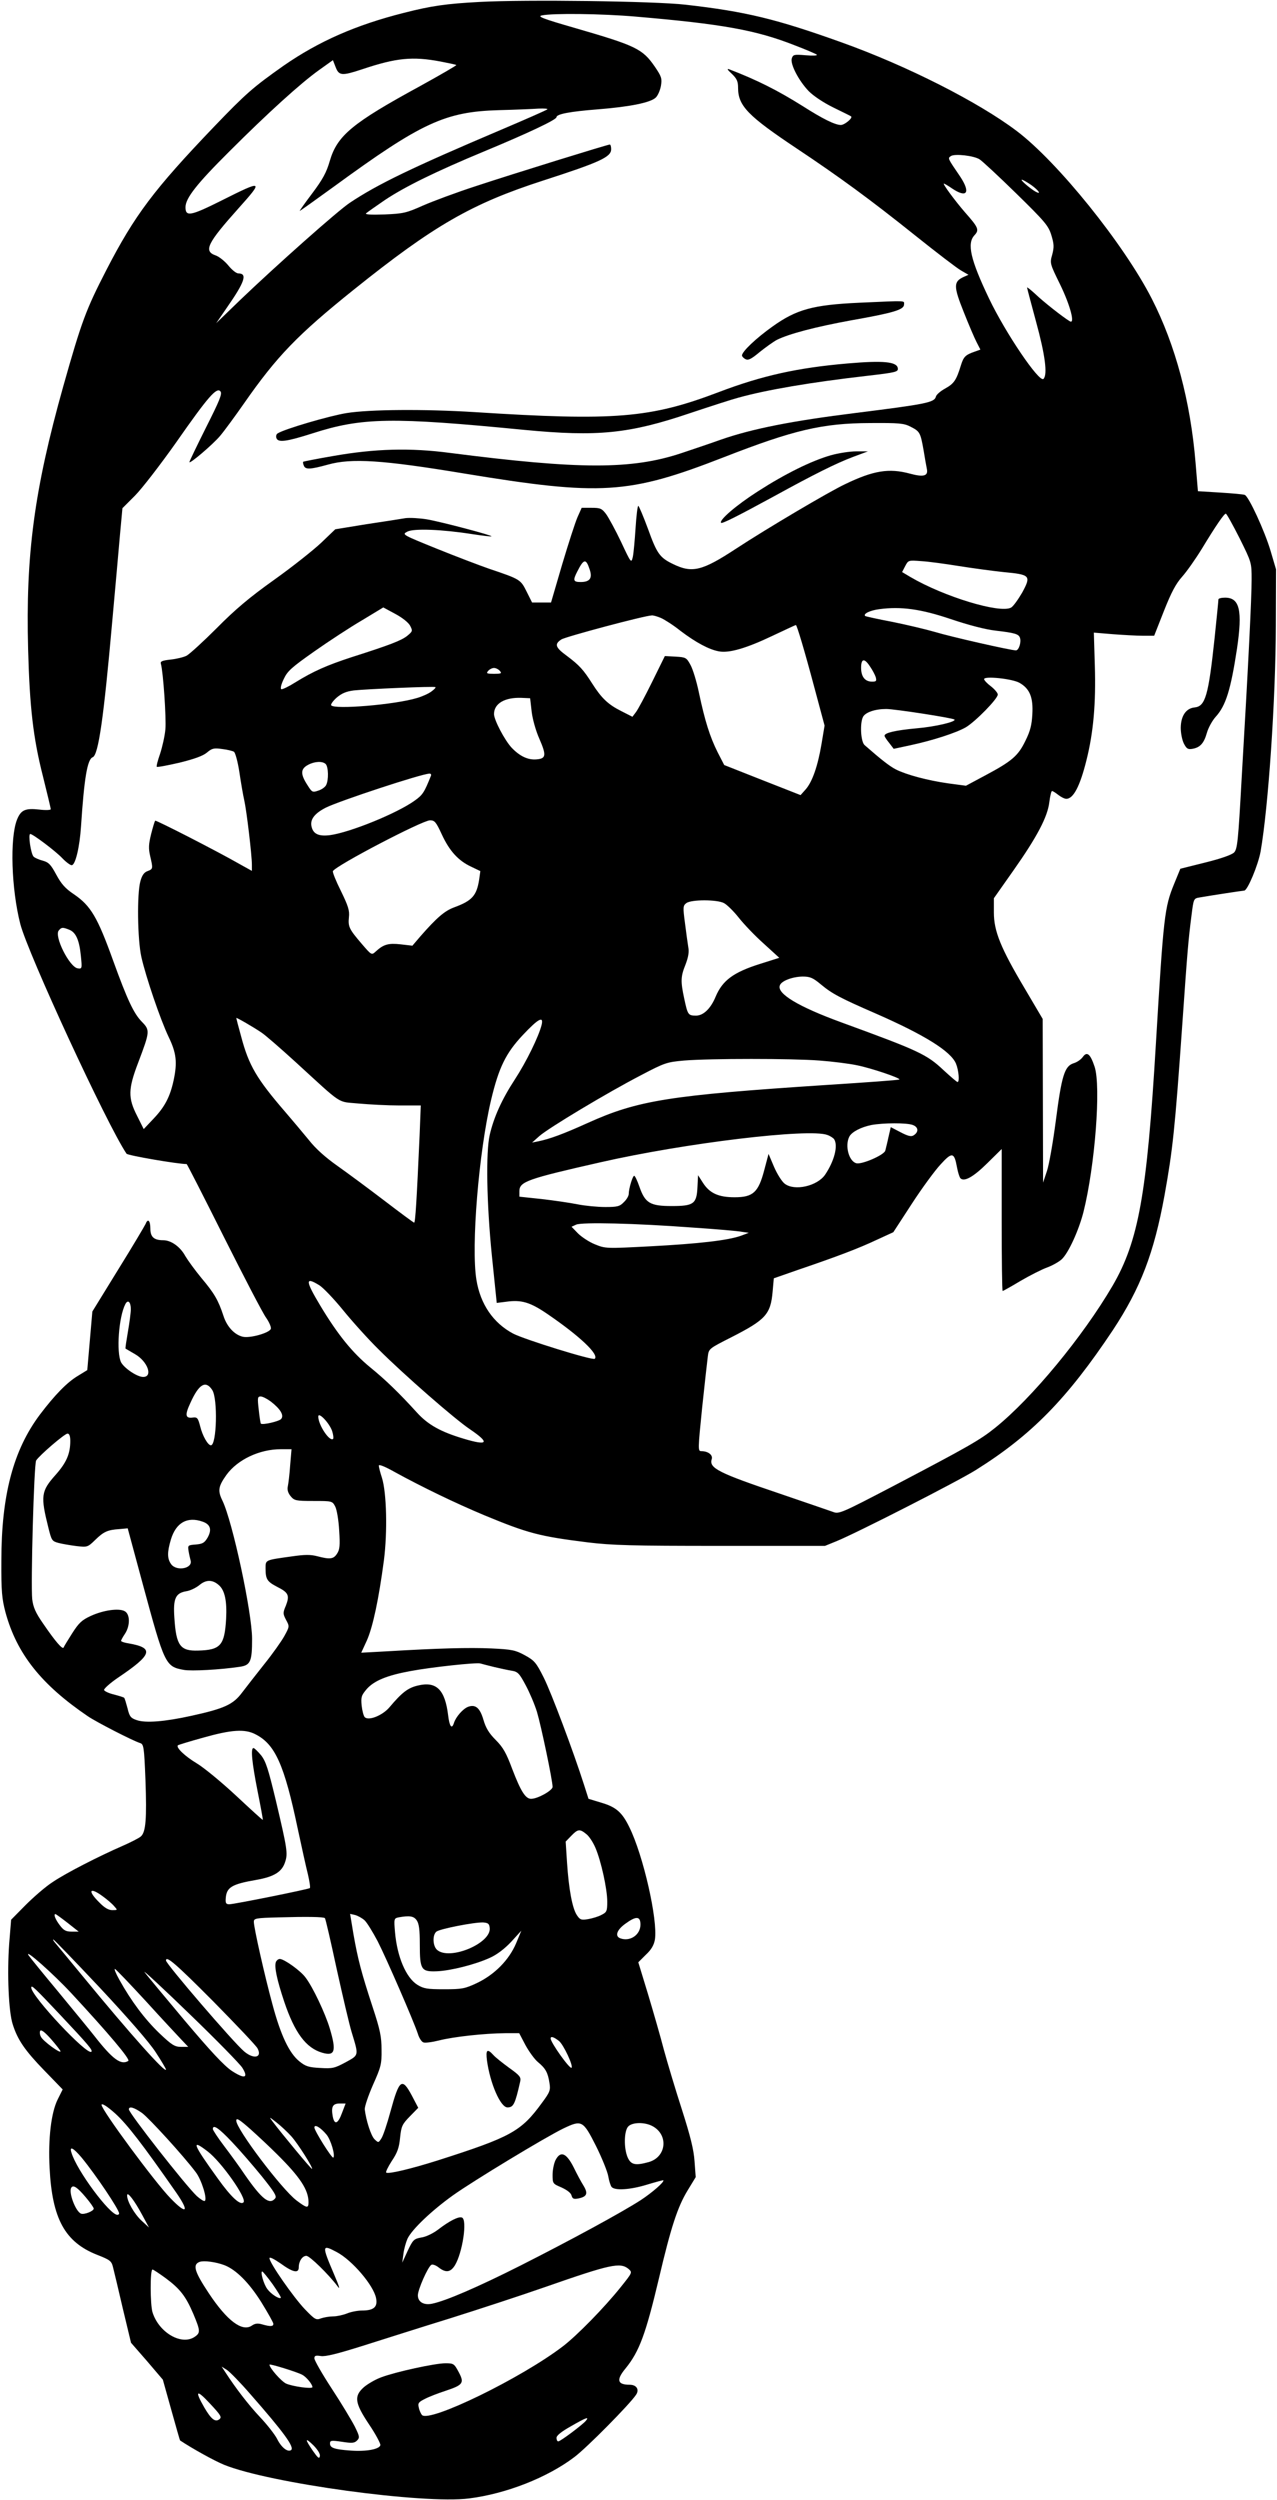 <?xml version="1.0" standalone="no"?>
<!DOCTYPE svg PUBLIC "-//W3C//DTD SVG 20010904//EN"
 "http://www.w3.org/TR/2001/REC-SVG-20010904/DTD/svg10.dtd">
<svg version="1.0" xmlns="http://www.w3.org/2000/svg"
 width="654pt" height="1280pt" viewBox="0 0 654 1280"
 preserveAspectRatio="xMidYMid meet">
<g transform="translate(0,1280) scale(0.1,-0.1)"
fill="#000000" stroke="none">
<path d="M2455 12790 c-169 -9 -247 -20 -387 -56 -246 -62 -436 -146 -615
-270 -156 -110 -193 -142 -358 -314 -307 -321 -405 -451 -550 -732 -105 -204
-127 -263 -221 -596 -149 -531 -193 -863 -180 -1347 8 -297 26 -454 76 -650
22 -88 40 -164 40 -168 0 -5 -27 -6 -59 -2 -72 8 -94 -2 -114 -52 -37 -94 -29
-354 17 -534 39 -151 442 -1024 544 -1176 6 -9 261 -53 308 -53 2 0 88 -168
190 -372 103 -205 200 -392 217 -415 16 -23 27 -49 24 -57 -8 -21 -108 -49
-144 -40 -42 10 -81 51 -99 108 -26 79 -47 115 -112 192 -33 40 -70 91 -83
113 -26 48 -73 81 -113 81 -48 0 -66 17 -66 60 0 41 -13 53 -24 24 -4 -9 -66
-114 -140 -233 l-133 -216 -13 -150 -13 -150 -49 -30 c-55 -33 -118 -98 -193
-197 -137 -182 -198 -414 -198 -748 -1 -159 3 -196 21 -265 58 -213 184 -371
423 -533 48 -32 228 -124 265 -136 20 -6 22 -15 29 -190 7 -198 2 -267 -24
-289 -9 -8 -50 -29 -91 -47 -126 -55 -292 -140 -360 -186 -36 -23 -98 -77
-139 -118 l-74 -75 -10 -123 c-11 -153 -3 -347 18 -412 25 -80 63 -135 162
-237 l94 -97 -25 -50 c-34 -67 -50 -203 -42 -352 13 -261 79 -380 244 -445 66
-26 73 -31 81 -64 5 -20 28 -115 50 -211 l42 -175 82 -94 81 -95 43 -154 c24
-86 44 -156 45 -157 63 -42 175 -104 226 -125 232 -94 1019 -202 1255 -172
190 24 401 107 539 212 64 48 283 270 315 318 19 27 3 52 -32 52 -64 0 -70 25
-21 84 70 86 103 175 171 462 61 260 95 364 146 448 l42 69 -6 81 c-4 60 -21
128 -65 266 -33 102 -74 239 -92 305 -17 66 -54 194 -81 284 l-50 164 39 39
c28 26 41 49 46 77 16 100 -60 433 -131 576 -37 76 -68 103 -143 125 l-66 20
-23 72 c-55 172 -167 470 -206 548 -39 78 -48 88 -97 115 -48 26 -65 30 -172
35 -114 5 -269 1 -538 -15 l-128 -7 29 63 c31 70 61 213 87 409 19 148 14 348
-10 424 -9 27 -16 55 -16 62 0 8 32 -5 80 -32 142 -78 312 -160 460 -222 225
-93 282 -108 530 -139 124 -15 223 -18 680 -18 l535 0 59 24 c99 40 615 303
713 364 286 179 468 365 702 716 143 217 211 395 265 691 42 234 53 334 91
875 27 388 31 431 47 557 11 87 11 88 42 93 63 11 221 35 228 35 17 0 71 130
84 200 40 230 77 777 78 1155 l1 290 -28 95 c-30 101 -112 279 -132 286 -6 3
-63 8 -126 12 l-114 7 -12 145 c-26 315 -103 603 -224 840 -143 280 -483 702
-693 860 -196 148 -563 334 -896 453 -332 119 -490 158 -800 193 -157 18 -814
27 -1055 14z m800 -75 c445 -38 617 -69 815 -147 58 -22 109 -44 113 -48 5 -5
-20 -6 -56 -3 -60 5 -65 4 -72 -16 -9 -29 36 -115 87 -168 25 -25 76 -59 127
-84 47 -23 88 -43 90 -45 9 -9 -34 -44 -53 -44 -31 1 -92 31 -197 98 -126 79
-233 133 -374 187 -14 5 -10 -2 13 -23 26 -25 32 -39 32 -72 0 -92 51 -144
300 -310 219 -146 375 -260 605 -444 110 -88 217 -170 237 -181 l38 -22 -25
-11 c-52 -24 -52 -48 0 -178 26 -66 56 -136 67 -157 l19 -37 -28 -10 c-49 -17
-58 -26 -72 -71 -23 -75 -35 -93 -80 -118 -24 -13 -46 -32 -48 -42 -8 -30 -50
-38 -408 -83 -330 -41 -532 -81 -693 -137 -64 -23 -155 -53 -202 -69 -255 -85
-522 -84 -1185 1 -204 27 -385 22 -600 -16 -82 -14 -151 -28 -152 -29 -2 -2
-1 -11 3 -20 8 -21 32 -20 123 5 121 34 279 24 696 -45 704 -116 844 -107
1332 83 359 140 505 174 748 175 151 1 174 -1 209 -19 47 -24 50 -30 66 -120
6 -38 14 -82 17 -97 7 -35 -17 -42 -87 -23 -107 29 -187 16 -332 -54 -85 -40
-404 -229 -558 -330 -175 -115 -226 -127 -325 -78 -66 32 -81 53 -126 178 -24
65 -47 119 -50 119 -4 0 -10 -51 -14 -113 -4 -62 -10 -129 -14 -148 -8 -34 -9
-33 -60 76 -29 61 -64 125 -77 143 -22 29 -30 32 -75 32 l-50 0 -21 -47 c-12
-27 -47 -136 -79 -243 l-57 -195 -48 0 -49 0 -28 56 c-31 62 -32 63 -192 117
-49 17 -170 63 -269 103 -177 72 -178 72 -150 87 33 17 175 12 334 -13 52 -8
96 -13 97 -11 5 5 -260 75 -331 87 -37 6 -87 9 -110 6 -22 -4 -113 -18 -200
-31 l-159 -26 -71 -68 c-39 -37 -147 -123 -241 -190 -128 -91 -201 -153 -295
-248 -69 -69 -138 -132 -154 -141 -15 -8 -53 -17 -82 -20 -44 -5 -54 -9 -50
-22 12 -42 28 -279 23 -335 -3 -35 -16 -91 -27 -125 -12 -34 -20 -65 -17 -67
3 -3 55 7 116 21 77 19 121 35 141 52 26 22 36 24 78 18 26 -3 54 -10 60 -14
7 -4 20 -52 28 -105 8 -54 19 -118 25 -144 12 -53 39 -280 39 -329 l0 -32 -63
35 c-117 67 -428 226 -432 222 -3 -2 -12 -33 -21 -68 -13 -53 -14 -74 -5 -113
15 -65 15 -66 -13 -77 -18 -6 -29 -22 -37 -52 -18 -64 -15 -298 5 -388 23
-102 97 -320 140 -410 39 -81 45 -129 25 -222 -18 -83 -45 -135 -101 -194
l-52 -55 -34 68 c-47 92 -46 137 6 273 60 159 61 165 18 209 -41 42 -74 112
-146 311 -81 225 -115 282 -201 341 -45 30 -65 53 -91 101 -28 52 -39 63 -68
71 -19 5 -41 14 -48 21 -14 14 -29 116 -17 116 13 0 129 -87 164 -124 19 -20
41 -36 48 -36 19 0 41 92 48 200 16 243 32 343 60 353 29 12 56 200 100 697
15 162 32 359 39 437 l13 141 64 64 c35 35 130 158 212 274 164 235 207 283
226 260 10 -12 -4 -46 -74 -185 -47 -94 -85 -173 -85 -177 0 -12 120 90 157
134 22 26 77 101 123 167 168 241 274 351 562 582 409 328 603 440 968 558
294 95 350 121 350 161 0 13 -3 24 -7 24 -11 0 -489 -148 -683 -212 -102 -33
-225 -79 -275 -101 -83 -37 -99 -41 -195 -45 -69 -2 -102 -1 -95 6 6 5 48 35
95 67 103 69 262 147 510 250 224 93 370 162 370 175 0 16 70 29 210 40 164
13 270 34 298 60 11 10 23 38 27 61 6 37 3 47 -31 97 -64 93 -97 108 -414 200
-160 46 -190 58 -165 63 55 12 308 9 480 -6z m-999 -230 c42 -8 79 -16 81 -18
2 -2 -81 -50 -184 -107 -349 -190 -426 -254 -464 -384 -17 -59 -36 -94 -90
-166 -37 -49 -66 -90 -64 -90 2 0 82 57 177 126 448 327 568 382 843 390 83 2
174 6 203 8 29 1 49 0 45 -4 -4 -4 -111 -51 -238 -105 -452 -192 -631 -278
-773 -373 -61 -40 -377 -321 -562 -498 l-123 -119 55 80 c92 132 106 175 59
175 -11 0 -33 18 -51 40 -17 21 -46 45 -65 52 -64 22 -44 62 117 242 129 144
125 146 -86 40 -160 -80 -186 -85 -186 -35 0 46 57 119 225 286 196 196 367
351 460 417 l70 50 14 -36 c17 -44 32 -45 135 -11 176 59 259 67 402 40z
m2761 -501 c13 -8 97 -86 187 -174 147 -144 165 -165 180 -213 14 -46 15 -61
5 -100 -13 -45 -12 -47 40 -153 53 -109 78 -206 50 -189 -34 20 -138 102 -176
139 -24 22 -43 37 -43 34 0 -4 21 -82 46 -175 46 -168 60 -271 38 -293 -21
-21 -194 234 -279 412 -95 199 -114 282 -74 324 25 27 20 39 -49 117 -52 60
-116 147 -108 147 3 0 22 -11 42 -25 76 -51 96 -22 42 60 -66 97 -65 94 -48
106 20 13 118 2 147 -17z m264 -131 c39 -28 55 -52 22 -34 -28 16 -79 60 -70
61 5 0 26 -12 48 -27z m1067 -1808 c62 -125 62 -125 62 -213 0 -92 -16 -422
-51 -1017 -18 -326 -22 -362 -39 -380 -13 -12 -66 -31 -147 -51 l-128 -32 -32
-78 c-49 -120 -54 -163 -93 -814 -46 -776 -89 -1014 -222 -1243 -152 -260
-413 -576 -601 -727 -78 -63 -138 -97 -521 -298 -268 -140 -280 -145 -310
-133 -17 6 -139 48 -271 93 -314 106 -365 131 -350 177 7 21 -18 41 -53 41
-18 0 -18 6 4 223 13 122 26 240 29 262 5 40 6 40 120 98 177 90 202 118 212
235 l6 67 126 44 c200 68 310 110 401 153 l85 39 95 146 c52 80 118 170 147
201 59 65 70 63 84 -14 5 -27 13 -52 18 -57 19 -19 65 6 137 77 l74 73 0 -363
c0 -200 2 -364 5 -364 2 0 44 23 92 52 48 28 109 59 137 69 27 10 60 29 73 41
35 32 88 149 112 243 59 237 90 642 57 743 -22 66 -39 80 -60 51 -9 -13 -30
-28 -48 -33 -46 -15 -61 -63 -91 -296 -14 -107 -34 -222 -45 -255 l-20 -60 -1
419 -1 419 -92 156 c-123 207 -158 293 -158 389 l0 73 100 142 c121 172 175
274 184 350 4 32 10 57 14 57 4 0 18 -9 32 -20 14 -11 32 -20 41 -20 36 0 70
64 103 197 36 143 49 292 43 486 l-5 168 96 -8 c53 -4 123 -8 155 -8 l58 0 50
127 c38 96 61 139 93 175 24 27 69 91 101 143 72 119 114 180 123 180 4 0 35
-56 70 -125z m-3328 -161 c15 -44 1 -64 -46 -64 -38 0 -41 8 -18 53 34 67 45
69 64 11z m1890 18 c69 -11 172 -25 229 -31 138 -13 143 -18 96 -105 -21 -36
-46 -71 -57 -77 -58 -31 -344 56 -516 157 l-42 25 16 31 c16 30 16 30 82 25
37 -2 123 -14 192 -25z m-2810 -305 c14 -27 14 -29 -15 -53 -31 -24 -87 -46
-285 -109 -125 -41 -194 -71 -288 -129 -33 -21 -65 -36 -71 -35 -6 3 -2 23 12
52 19 41 39 59 157 142 74 52 184 124 244 159 l109 66 61 -33 c36 -19 67 -44
76 -60z m2770 33 c92 -31 177 -53 230 -59 95 -11 116 -17 123 -35 9 -22 -5
-66 -20 -66 -26 0 -335 70 -417 95 -45 13 -142 36 -216 51 -74 14 -137 28
-139 30 -12 11 25 29 72 35 111 15 213 1 367 -51z m-1485 6 c18 -8 64 -37 100
-66 78 -59 146 -96 197 -105 52 -10 141 16 275 80 64 30 117 55 119 55 5 0 43
-126 96 -325 l51 -190 -16 -96 c-19 -112 -47 -193 -82 -232 l-25 -28 -196 77
-195 77 -34 66 c-40 80 -65 161 -95 302 -12 59 -32 124 -44 145 -20 37 -24 39
-76 42 l-55 3 -65 -132 c-36 -73 -73 -142 -83 -155 l-18 -24 -57 29 c-68 34
-102 67 -149 141 -45 71 -66 94 -130 142 -59 43 -65 60 -28 84 21 14 426 122
463 123 7 1 28 -5 47 -13z m1071 -249 c12 -17 25 -42 29 -54 5 -20 3 -23 -19
-23 -36 0 -56 25 -56 71 0 48 17 51 46 6z m-1896 -22 c11 -13 7 -15 -30 -15
-37 0 -41 2 -30 15 7 8 20 15 30 15 10 0 23 -7 30 -15z m2661 -61 c53 -30 71
-75 66 -161 -3 -56 -11 -87 -36 -137 -37 -76 -68 -103 -205 -176 l-99 -53 -90
12 c-106 15 -214 44 -268 71 -33 17 -73 48 -161 125 -20 17 -25 113 -8 145 13
23 61 40 119 40 43 0 341 -46 349 -54 11 -11 -98 -37 -194 -45 -108 -10 -164
-23 -164 -38 0 -5 11 -21 24 -37 l23 -30 84 18 c117 25 236 64 285 92 49 29
164 146 164 168 0 8 -16 27 -35 42 -19 14 -35 31 -35 37 0 17 144 2 181 -19z
m-3011 -44 c-14 -11 -47 -26 -75 -34 -112 -34 -425 -60 -439 -37 -3 5 10 23
28 39 26 22 49 32 88 37 64 7 411 22 418 17 3 -2 -6 -12 -20 -22z m513 -105
c5 -40 22 -99 39 -137 37 -85 35 -102 -14 -106 -44 -4 -86 16 -128 60 -36 39
-90 142 -90 172 0 54 55 86 140 83 l45 -2 8 -70z m-1055 -267 c14 -14 16 -82
2 -108 -5 -10 -23 -23 -40 -28 -29 -10 -32 -9 -54 26 -38 58 -38 85 2 106 33
18 74 20 90 4z m539 -60 c-34 -85 -42 -98 -83 -127 -90 -65 -331 -163 -434
-177 -56 -7 -85 5 -94 42 -10 37 14 69 73 99 68 34 489 173 530 174 7 1 11 -5
8 -11z m56 -301 c39 -84 84 -134 151 -165 l46 -22 -6 -43 c-13 -83 -36 -109
-129 -143 -48 -18 -88 -52 -172 -148 l-41 -48 -60 7 c-63 7 -88 0 -128 -37
-21 -19 -21 -19 -71 39 -65 76 -71 88 -66 137 4 34 -4 58 -41 134 -26 52 -44
97 -41 102 18 30 457 259 497 260 24 0 31 -8 61 -73z m1445 -351 c15 -8 49
-41 75 -74 26 -33 83 -93 128 -133 l80 -73 -98 -31 c-137 -43 -193 -85 -228
-168 -25 -61 -63 -97 -100 -97 -41 0 -43 4 -61 88 -19 89 -18 112 7 174 14 37
19 64 14 88 -3 19 -11 75 -17 124 -11 82 -10 89 7 102 25 19 157 19 193 0z
m-3354 -136 c34 -13 52 -52 60 -133 7 -67 6 -68 -16 -65 -42 6 -122 165 -97
194 14 17 20 17 53 4z m3851 -281 c58 -48 98 -69 284 -150 248 -109 381 -192
407 -255 14 -34 19 -94 8 -94 -4 0 -35 27 -71 60 -87 82 -126 100 -523 245
-222 81 -333 148 -316 190 8 23 64 44 116 45 39 0 53 -6 95 -41z m-2867 -245
c19 -12 97 -80 175 -151 248 -227 211 -202 323 -213 55 -5 149 -10 209 -10
l110 0 -6 -152 c-15 -337 -22 -448 -28 -448 -3 0 -72 51 -153 113 -80 61 -188
141 -239 177 -61 43 -112 88 -148 134 -31 38 -86 103 -122 145 -144 167 -185
236 -224 384 -14 50 -25 93 -25 95 0 4 85 -45 128 -74z m1436 39 c-15 -60 -78
-189 -138 -281 -66 -101 -107 -192 -128 -283 -20 -87 -16 -348 11 -617 l25
-243 48 6 c78 11 123 -2 212 -63 164 -112 265 -207 242 -229 -10 -10 -361 99
-418 129 -102 54 -168 151 -188 275 -28 170 12 654 75 921 40 168 76 240 162
332 80 85 108 100 97 53z m1423 -183 c67 -5 153 -16 191 -24 75 -15 225 -66
218 -73 -2 -3 -170 -15 -373 -28 -806 -53 -965 -78 -1224 -195 -124 -56 -194
-82 -254 -94 l-30 -6 37 33 c46 41 349 223 521 312 122 64 132 67 220 75 135
11 553 11 694 0z m478 -330 c29 -11 31 -36 4 -53 -12 -8 -29 -4 -67 16 l-50
26 -12 -52 c-6 -29 -14 -59 -16 -68 -6 -23 -120 -72 -148 -65 -39 10 -60 91
-36 137 13 24 59 48 113 59 60 11 181 12 212 0z m-438 -51 c15 -5 31 -16 35
-22 21 -33 1 -111 -46 -181 -40 -59 -158 -86 -208 -46 -14 11 -38 49 -54 86
l-28 66 -22 -83 c-30 -114 -57 -139 -152 -139 -83 0 -128 21 -162 74 l-25 39
-3 -60 c-4 -87 -19 -98 -132 -98 -110 0 -136 15 -165 98 -11 32 -23 57 -27 57
-8 0 -28 -66 -28 -93 0 -10 -11 -29 -25 -42 -21 -22 -33 -25 -95 -25 -39 0
-103 6 -143 14 -40 8 -123 20 -184 27 l-113 12 0 28 c0 49 40 63 415 148 434
99 1070 175 1162 140z m-692 -474 c121 -8 236 -18 255 -22 l35 -5 -40 -15
c-67 -24 -218 -41 -462 -54 -229 -12 -232 -12 -286 10 -30 12 -69 38 -87 56
l-33 34 24 11 c31 13 300 7 594 -15z m-1909 -296 c18 -11 73 -68 121 -127 48
-59 130 -150 183 -202 126 -126 389 -356 467 -408 103 -70 93 -86 -33 -48
-117 35 -182 71 -239 134 -92 101 -159 166 -240 232 -90 74 -165 166 -254 314
-78 130 -79 151 -5 105z m-966 -122 c0 -18 -7 -70 -15 -116 -8 -47 -14 -85
-12 -86 1 -1 23 -13 48 -28 65 -37 94 -117 42 -117 -31 0 -97 45 -113 75 -25
51 -12 233 22 298 13 25 28 11 28 -26z m417 -414 c29 -44 23 -283 -7 -283 -15
0 -43 48 -55 98 -11 42 -15 47 -38 44 -38 -5 -41 13 -12 75 44 98 79 117 112
66z m300 -59 c48 -37 69 -70 53 -89 -11 -13 -96 -32 -104 -24 -2 2 -7 34 -11
72 -7 60 -6 67 10 67 10 0 33 -12 52 -26z m314 -151 c6 -19 8 -37 5 -40 -17
-17 -76 71 -76 114 0 27 57 -33 71 -74z m-1341 -50 c0 -67 -20 -112 -75 -174
-75 -84 -78 -108 -37 -272 16 -64 18 -68 52 -77 19 -5 61 -12 92 -16 55 -6 57
-6 95 31 44 43 64 52 124 56 l43 4 77 -285 c112 -414 116 -423 211 -440 38 -7
186 1 286 16 55 8 63 27 63 143 0 134 -100 601 -152 708 -25 51 -21 73 21 132
57 78 169 131 278 131 l55 0 -7 -82 c-3 -46 -9 -94 -12 -108 -4 -17 1 -34 14
-50 19 -23 26 -25 117 -25 96 0 97 0 112 -29 8 -16 17 -68 20 -122 5 -77 3
-98 -11 -119 -18 -28 -36 -30 -101 -13 -35 9 -63 9 -132 -1 -136 -19 -133 -17
-133 -61 0 -56 8 -68 60 -95 58 -29 64 -44 44 -96 -16 -37 -15 -42 1 -73 18
-33 18 -34 -9 -83 -15 -27 -61 -92 -103 -144 -41 -52 -92 -117 -114 -146 -45
-60 -90 -81 -259 -118 -136 -30 -235 -38 -280 -22 -30 10 -37 18 -47 61 -7 26
-14 50 -17 53 -2 3 -26 10 -52 17 -26 6 -49 17 -51 23 -2 6 30 35 71 63 177
119 187 153 54 176 -21 3 -38 9 -38 13 0 3 9 20 20 36 27 41 27 101 -2 116
-30 16 -109 5 -174 -25 -45 -21 -60 -35 -94 -88 -22 -35 -42 -67 -44 -73 -5
-13 -43 31 -105 122 -39 56 -51 84 -56 125 -8 76 9 690 20 710 15 25 146 138
161 138 9 0 14 -13 14 -37z m678 -414 c40 -14 48 -41 25 -82 -16 -27 -26 -32
-61 -35 -40 -3 -41 -4 -36 -35 3 -18 8 -38 10 -46 13 -42 -73 -58 -100 -19
-20 28 -20 61 -1 125 26 87 84 120 163 92z m84 -326 c29 -26 41 -80 36 -172
-8 -135 -28 -159 -143 -162 -92 -3 -113 25 -122 168 -7 99 6 127 62 136 20 3
50 18 67 32 34 28 67 28 100 -2z m1408 -418 c30 -7 71 -16 90 -19 32 -5 40
-14 72 -74 20 -37 46 -98 58 -137 21 -70 80 -351 80 -384 0 -18 -76 -61 -110
-61 -29 0 -53 39 -96 151 -31 83 -47 112 -85 150 -35 35 -51 62 -63 103 -18
62 -41 81 -79 67 -26 -10 -62 -51 -72 -82 -11 -35 -23 -20 -30 39 -16 131 -60
175 -155 152 -51 -12 -81 -35 -146 -112 -35 -41 -106 -70 -126 -50 -6 6 -13
33 -16 60 -4 44 -1 52 27 85 38 42 103 69 223 91 106 20 338 45 358 39 8 -2
40 -11 70 -18z m-1221 -345 c100 -51 147 -155 216 -484 20 -93 43 -198 52
-233 8 -35 13 -66 10 -70 -7 -6 -383 -82 -413 -83 -16 0 -20 6 -18 30 4 57 30
73 157 95 91 16 131 41 147 91 15 44 11 68 -47 314 -39 162 -51 201 -76 233
-17 20 -34 37 -39 37 -15 0 -8 -73 21 -220 16 -80 28 -146 27 -148 -2 -1 -63
55 -137 124 -74 69 -165 144 -202 166 -60 36 -107 81 -96 92 2 2 60 20 129 39
145 41 214 46 269 17z m1693 -510 c14 -10 35 -42 47 -70 29 -67 61 -211 61
-277 0 -48 -3 -54 -29 -67 -16 -9 -47 -18 -69 -22 -36 -6 -42 -3 -58 21 -23
35 -41 132 -50 268 l-7 108 29 30 c33 34 43 36 76 9z m-2476 -319 c21 -15 48
-38 58 -50 19 -21 19 -21 -9 -21 -19 0 -40 12 -66 39 -62 61 -51 82 17 32z
m-180 -136 l57 -45 -36 0 c-29 0 -41 6 -61 33 -23 30 -33 57 -22 57 2 0 30
-20 62 -45z m1521 13 c13 -12 42 -60 67 -107 46 -90 184 -408 206 -474 6 -21
19 -41 28 -44 8 -4 45 1 81 10 75 19 231 36 338 37 l72 0 32 -61 c18 -33 47
-73 64 -87 39 -32 51 -54 59 -107 6 -36 3 -46 -38 -101 -107 -147 -157 -175
-536 -296 -133 -42 -249 -70 -262 -62 -4 3 9 29 28 59 29 43 38 68 43 120 6
59 11 69 50 109 l43 44 -32 61 c-51 96 -65 86 -110 -79 -17 -63 -38 -126 -47
-139 -15 -23 -15 -23 -35 -4 -18 18 -43 95 -50 153 -1 14 18 70 42 125 41 92
45 106 44 180 0 67 -7 102 -46 220 -57 174 -75 242 -98 373 l-17 103 26 -6
c14 -4 36 -16 48 -27z m-203 11 c3 -2 30 -119 60 -259 31 -140 65 -286 77
-325 37 -122 38 -116 -31 -154 -56 -30 -67 -33 -130 -29 -59 3 -75 8 -107 34
-52 42 -95 133 -137 289 -41 150 -96 396 -96 425 0 18 8 20 128 23 141 4 230
3 236 -4z m470 -11 c12 -17 16 -48 16 -123 0 -130 7 -141 87 -138 72 3 198 35
272 69 36 16 75 46 109 82 l52 57 -27 -65 c-36 -85 -110 -160 -200 -203 -62
-29 -76 -32 -168 -32 -88 0 -105 3 -138 23 -58 37 -103 143 -114 269 -6 69 -5
71 18 76 56 10 78 7 93 -15z m1146 -22 c0 -53 -54 -89 -104 -70 -28 11 -17 43
26 74 56 41 78 40 78 -4z m-772 -17 c9 -79 -207 -169 -270 -112 -22 20 -24 76
-3 93 17 14 195 49 240 47 25 -2 31 -7 33 -28z m-1997 -306 c143 -153 253
-279 286 -330 29 -44 53 -85 53 -89 0 -23 -180 178 -429 481 -68 83 -131 158
-139 168 -8 9 -12 17 -9 17 3 0 110 -111 238 -247z m-146 -28 c191 -206 304
-340 292 -347 -37 -23 -80 8 -173 127 -21 27 -104 128 -184 225 -80 96 -149
181 -154 189 -23 38 128 -96 219 -194z m727 -42 c118 -120 221 -228 227 -241
25 -47 -19 -57 -68 -16 -55 46 -401 449 -401 466 0 27 49 -15 242 -209z m-346
2 c80 -88 163 -177 182 -197 l36 -38 -37 0 c-32 0 -47 9 -111 70 -74 71 -144
164 -205 274 -18 32 -28 57 -22 55 5 -2 76 -76 157 -164z m495 -342 c33 -53
12 -59 -54 -16 -40 27 -109 101 -244 261 -103 123 -195 233 -203 245 -8 12 97
-85 233 -217 136 -131 256 -254 268 -273z m-931 269 c142 -151 166 -179 158
-187 -21 -21 -306 283 -308 328 0 17 17 0 150 -141z m0 -185 c0 -13 -89 52
-100 74 -6 10 -8 25 -4 31 5 8 24 -7 56 -43 26 -30 48 -58 48 -62z m2553 53
c23 -19 74 -127 64 -137 -9 -8 -107 129 -107 150 0 13 16 8 43 -13z m-2272
-372 c62 -57 137 -154 312 -405 69 -100 53 -114 -30 -28 -80 82 -353 452 -353
478 0 11 30 -8 71 -45z m1161 5 c-21 -58 -39 -65 -48 -19 -9 50 0 66 36 66
l30 0 -18 -47z m-1024 -2 c37 -28 211 -218 274 -302 30 -38 62 -142 46 -148
-5 -2 -23 10 -40 25 -59 56 -348 425 -348 444 0 18 27 10 68 -19z m691 -211
c118 -117 161 -182 161 -246 0 -32 -9 -30 -62 10 -76 58 -308 365 -308 408 0
16 14 8 72 -43 39 -35 101 -93 137 -129z m73 92 c34 -38 112 -161 106 -167 -3
-3 -154 179 -203 244 -18 24 -17 24 21 -6 23 -18 57 -50 76 -71z m1560 -49
c31 -62 59 -132 63 -155 4 -24 12 -49 17 -55 16 -20 96 -15 183 12 43 13 80
23 82 22 7 -8 -58 -64 -116 -102 -96 -62 -353 -202 -616 -335 -220 -111 -383
-181 -452 -195 -43 -9 -73 9 -73 43 0 29 51 145 69 156 6 4 23 -2 37 -13 37
-29 61 -26 84 11 39 65 64 233 36 244 -17 7 -63 -16 -123 -62 -25 -19 -62 -37
-85 -40 -38 -7 -43 -11 -70 -68 l-28 -61 6 45 c3 25 13 60 21 78 23 48 124
144 233 222 107 76 474 298 565 342 94 45 101 42 167 -89z m288 102 c85 -44
74 -159 -18 -185 -69 -19 -91 -14 -108 25 -20 48 -18 134 3 157 20 22 82 24
123 3z m-1668 -44 c22 -26 46 -107 35 -118 -7 -6 -97 138 -97 154 0 19 31 1
62 -36z m-484 -38 c41 -43 109 -122 153 -176 64 -80 78 -102 68 -113 -29 -35
-68 -4 -155 121 -26 39 -74 105 -106 147 -32 42 -58 82 -58 87 0 26 30 6 98
-66z m-125 -48 c71 -54 203 -242 184 -261 -16 -17 -63 26 -131 121 -130 180
-139 206 -53 140z m-645 -32 c73 -89 192 -266 192 -286 0 -4 -4 -7 -9 -7 -39
0 -208 227 -235 318 -12 36 9 26 52 -25z m21 -203 c23 -27 41 -53 41 -58 0
-13 -48 -32 -65 -26 -28 11 -65 110 -50 133 10 16 31 2 74 -49z m290 -92 l34
-63 -38 35 c-37 34 -75 100 -74 130 0 22 38 -27 78 -102z m996 -189 c79 -42
189 -171 201 -236 9 -45 -12 -63 -72 -63 -23 0 -58 -7 -77 -15 -20 -8 -52 -15
-71 -15 -19 0 -47 -5 -62 -10 -25 -10 -31 -7 -83 47 -58 61 -181 237 -181 261
0 8 22 -3 57 -27 63 -46 93 -52 93 -20 0 31 18 59 39 59 17 0 114 -95 159
-155 15 -22 11 -5 -17 60 -64 150 -63 155 14 114z m-575 -67 c59 -23 126 -90
188 -189 34 -55 62 -105 62 -111 0 -14 -15 -15 -57 -3 -23 7 -37 5 -53 -6 -49
-34 -127 24 -221 166 -73 110 -84 146 -47 160 22 8 83 0 128 -17z m2069 -19
c20 -18 20 -18 -40 -93 -84 -105 -223 -247 -296 -303 -213 -163 -683 -392
-722 -352 -5 6 -13 22 -16 37 -6 24 -2 29 32 46 21 11 68 29 105 41 90 30 97
40 67 96 -23 43 -26 45 -68 45 -53 0 -255 -44 -329 -72 -30 -11 -69 -34 -88
-50 -52 -46 -48 -80 26 -191 34 -50 59 -98 58 -106 -4 -21 -71 -34 -153 -28
-84 6 -105 14 -105 36 0 16 6 17 61 9 51 -8 64 -7 77 6 15 15 14 21 -11 72
-16 31 -68 118 -118 194 -49 75 -89 145 -89 155 0 14 6 16 33 12 23 -4 84 11
217 53 102 32 302 96 445 140 143 45 363 117 489 161 332 116 382 127 425 92z
m-2371 -47 c74 -55 103 -92 142 -183 36 -86 37 -97 8 -117 -67 -47 -184 20
-217 125 -12 39 -13 219 0 219 4 0 34 -20 67 -44z m548 -31 c25 -36 45 -68 42
-70 -8 -8 -51 20 -69 45 -19 25 -37 90 -26 90 3 0 27 -29 53 -65z m152 -464
c21 -11 52 -49 52 -63 0 -11 -101 3 -135 18 -25 12 -85 80 -85 97 0 6 140 -37
168 -52z m-266 -99 c172 -196 229 -274 208 -287 -18 -11 -50 15 -71 58 -12 23
-52 74 -88 112 -60 64 -123 146 -177 229 l-19 29 27 -17 c15 -10 69 -65 120
-124z m-159 -129 c-21 -16 -42 1 -77 61 -50 87 -40 94 28 21 58 -62 63 -71 49
-82z m1877 -8 c-18 -21 -130 -105 -141 -105 -5 0 -9 8 -9 18 0 12 25 32 73 59
78 45 97 52 77 28z m-1362 -181 c-3 -15 -10 -9 -36 28 -42 61 -41 71 4 27 22
-23 35 -44 32 -55z"/>
<path d="M4400 11250 c-237 -11 -321 -34 -444 -122 -83 -59 -156 -128 -156
-148 0 -5 8 -14 18 -19 14 -7 29 0 72 36 30 24 70 53 89 63 62 31 200 67 381
100 215 38 270 54 270 81 0 21 20 20 -230 9z"/>
<path d="M4340 10939 c-255 -22 -437 -62 -660 -147 -350 -133 -531 -148 -1250
-102 -256 16 -538 14 -655 -5 -87 -14 -317 -81 -353 -104 -7 -4 -10 -15 -6
-25 9 -23 52 -17 184 25 254 82 408 84 1085 18 376 -36 537 -20 850 86 105 35
216 71 247 79 144 40 372 79 661 112 147 17 158 20 155 39 -5 33 -74 40 -258
24z"/>
<path d="M4255 10469 c-101 -29 -234 -95 -374 -185 -111 -71 -200 -148 -188
-161 6 -5 82 33 273 137 204 112 316 168 404 201 l75 28 -60 0 c-33 0 -91 -9
-130 -20z"/>
<path d="M6240 9731 c0 -6 -9 -97 -20 -202 -31 -290 -47 -345 -101 -351 -45
-4 -71 -43 -72 -104 0 -27 7 -63 16 -81 14 -27 21 -31 44 -27 40 7 59 29 74
82 7 25 27 62 45 82 52 57 77 138 109 348 29 197 14 262 -61 262 -19 0 -34 -4
-34 -9z"/>
<path d="M2494 2250 c16 -117 69 -240 105 -240 31 0 39 17 65 132 5 23 -1 31
-57 71 -34 25 -71 54 -81 66 -31 34 -39 26 -32 -29z"/>
<path d="M1413 2755 c-9 -25 5 -91 43 -205 53 -157 111 -236 194 -260 65 -19
74 7 39 124 -23 77 -87 213 -125 262 -25 34 -109 94 -131 94 -8 0 -16 -7 -20
-15z"/>
<path d="M2845 1740 c-8 -16 -15 -50 -15 -75 0 -45 1 -46 46 -65 28 -13 48
-28 51 -41 5 -17 11 -20 36 -15 43 9 50 25 25 66 -12 19 -34 60 -49 91 -38 76
-68 89 -94 39z"/>
</g>
</svg>
